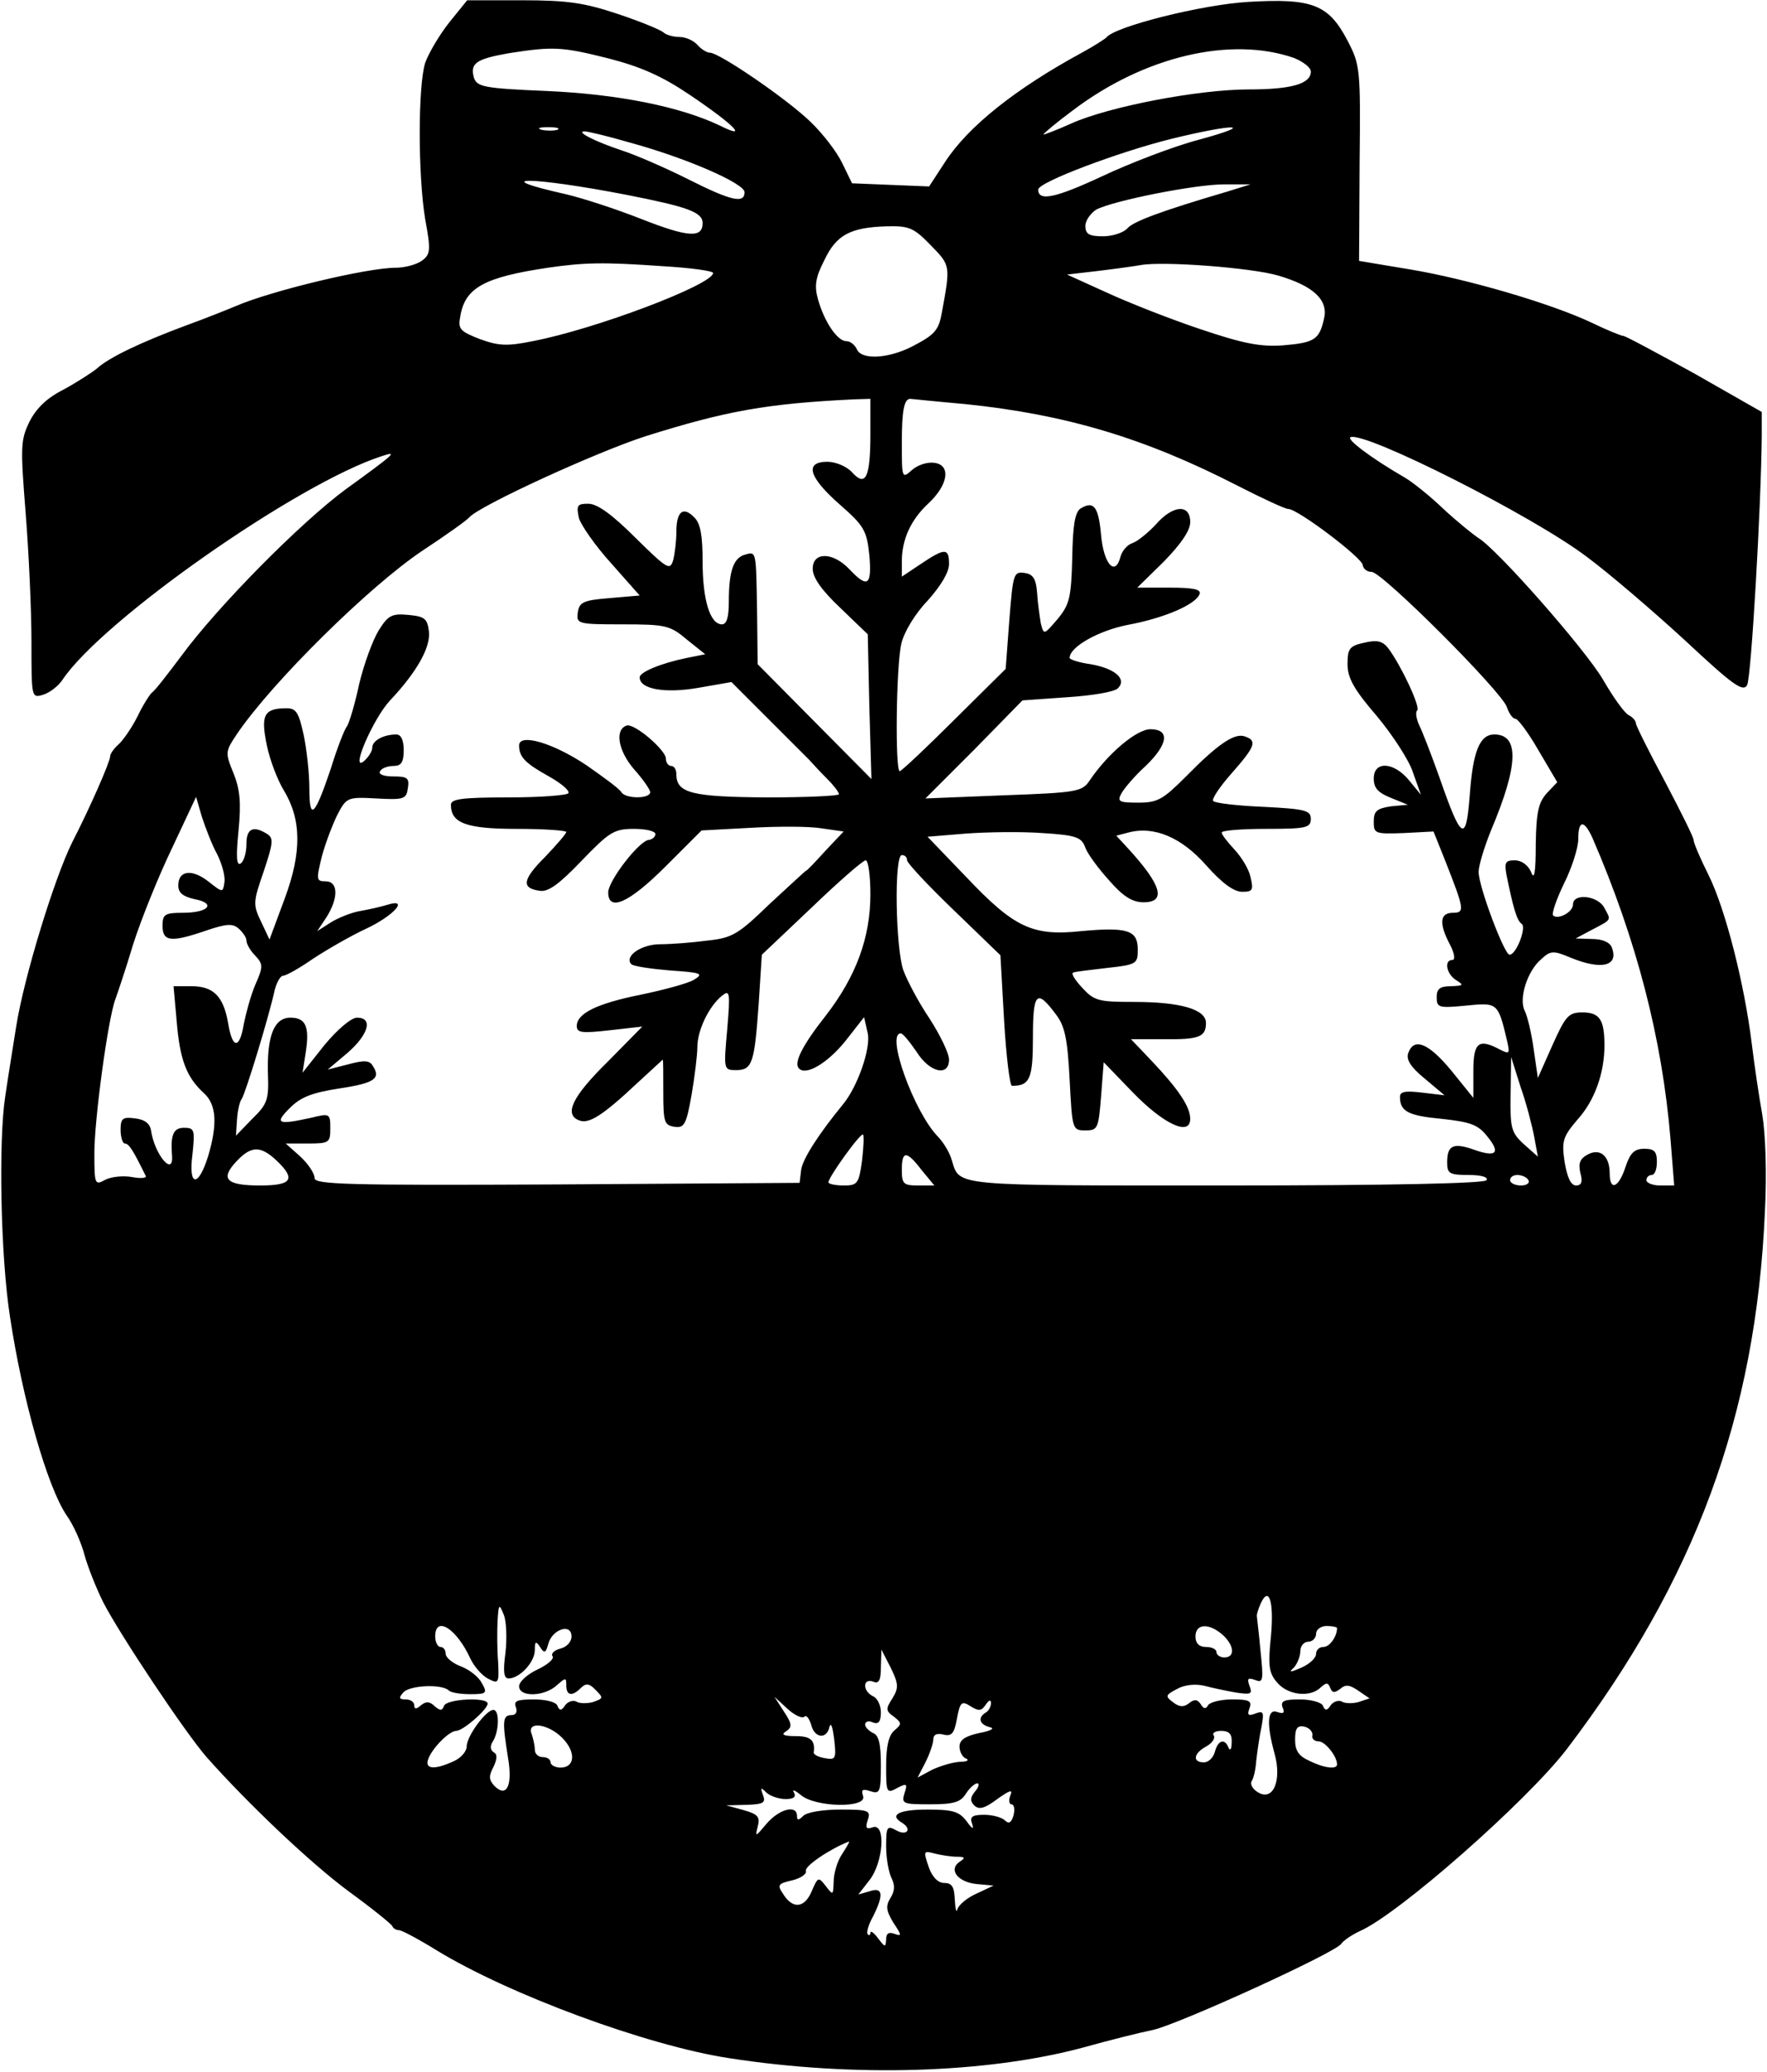 <?xml version="1.0" encoding="UTF-8" standalone="yes"?>
<svg version="1.0" xmlns="http://www.w3.org/2000/svg" width="3.503in" height="4.107in" viewBox="0 0 337 395" preserveAspectRatio="xMidYMid meet">
  <g transform="translate(0,395) scale(0.1,-0.1)" fill="#000000" stroke="none">
    <path d="M857 3908 c-19 -24 -39 -58 -46 -77 -14 -44 -14 -215 0 -299 11 -59
10 -67 -7 -79 -10 -7 -32 -13 -49 -13 -55 0 -238 -44 -305 -73 -19 -8 -62 -25
-95 -37 -86 -32 -147 -61 -170 -82 -11 -9 -41 -28 -65 -41 -30 -15 -51 -35
-64 -61 -17 -35 -17 -48 -7 -175 6 -75 11 -185 11 -245 0 -107 0 -107 23 -100
12 4 28 16 36 28 76 114 450 376 610 427 30 10 25 5 -69 -63 -87 -64 -245
-224 -314 -318 -27 -36 -51 -67 -56 -70 -4 -3 -17 -23 -28 -46 -11 -22 -28
-46 -36 -53 -9 -8 -16 -18 -16 -23 0 -10 -39 -99 -72 -163 -34 -68 -92 -257
-107 -351 -5 -32 -15 -93 -21 -134 -13 -84 -9 -304 9 -420 24 -159 71 -324
108 -379 13 -18 28 -52 34 -75 6 -22 22 -63 36 -91 32 -62 156 -248 197 -295
79 -89 198 -202 271 -256 44 -32 81 -62 83 -66 2 -5 8 -8 13 -8 5 0 37 -17 71
-38 139 -85 402 -182 558 -206 238 -37 492 -29 675 20 50 14 110 29 135 34 51
12 347 147 358 164 4 6 20 17 35 24 74 32 319 248 395 347 245 322 361 636
378 1025 4 75 1 149 -5 185 -6 33 -15 94 -20 135 -14 114 -50 256 -82 321 -16
32 -29 62 -29 68 0 5 -25 55 -55 112 -30 56 -55 106 -55 110 0 5 -6 12 -14 16
-8 4 -30 35 -49 68 -35 59 -203 250 -238 270 -9 6 -39 30 -66 55 -26 25 -60
52 -74 60 -64 37 -113 74 -103 77 30 10 347 -150 450 -228 42 -31 126 -103
187 -159 90 -84 111 -100 119 -86 8 13 27 346 28 476 l0 45 -128 73 c-71 39
-132 72 -136 72 -4 0 -31 11 -60 25 -78 37 -239 84 -348 102 l-96 16 1 186 c2
181 1 188 -23 234 -36 69 -67 81 -188 74 -89 -5 -256 -47 -272 -68 -3 -3 -23
-16 -45 -28 -129 -70 -219 -142 -263 -210 l-30 -46 -74 3 -73 3 -19 39 c-10
21 -37 56 -60 78 -44 43 -174 132 -192 132 -6 0 -17 7 -24 15 -7 8 -22 15 -34
15 -12 0 -26 4 -31 9 -6 5 -45 21 -87 35 -63 21 -95 26 -182 26 l-105 0 -34
-42z m304 -69 c62 -16 102 -34 154 -69 86 -58 114 -87 58 -59 -75 36 -194 60
-330 66 -120 5 -133 8 -139 25 -8 28 4 36 66 47 84 13 100 13 191 -10z m1307
1 c17 -7 32 -18 32 -26 0 -23 -36 -34 -118 -34 -97 0 -268 -33 -339 -65 -29
-13 -53 -22 -53 -21 0 2 25 23 56 46 136 103 301 142 422 100z m-1405 -137
c-7 -2 -21 -2 -30 0 -10 3 -4 5 12 5 17 0 24 -2 18 -5z m1223 -19 c-49 -13
-132 -45 -185 -70 -88 -41 -121 -48 -121 -25 0 14 154 72 255 97 123 30 162
28 51 -2z m-1086 -5 c107 -29 220 -78 220 -95 0 -22 -25 -17 -108 25 -42 21
-99 46 -127 55 -51 17 -88 36 -70 36 6 0 44 -9 85 -21z m-5 -100 c117 -23 145
-33 145 -54 0 -29 -28 -27 -117 8 -48 19 -113 40 -143 47 -156 35 -66 34 115
-1z m1145 6 c-126 -37 -179 -57 -190 -70 -7 -8 -28 -15 -46 -15 -27 0 -34 4
-34 20 0 10 10 24 21 31 33 17 188 48 244 48 l50 0 -45 -14z m-565 -102 c38
-39 38 -38 21 -130 -6 -33 -14 -41 -56 -63 -47 -24 -98 -26 -106 -5 -4 8 -12
15 -20 15 -17 0 -42 37 -54 80 -7 25 -5 41 12 74 23 49 50 63 120 65 42 1 51
-3 83 -36z m-512 -40 c53 -3 97 -9 97 -13 0 -22 -224 -107 -344 -130 -49 -10
-65 -9 -101 4 -38 15 -42 19 -37 44 9 54 46 74 167 92 69 10 105 11 218 3z
m1175 -18 c68 -20 96 -47 87 -83 -9 -39 -18 -45 -78 -50 -43 -3 -75 3 -158 31
-57 19 -138 51 -179 70 l-75 34 60 7 c33 4 69 9 80 11 42 8 213 -5 263 -20z
m-778 -302 c0 -83 -9 -102 -35 -73 -10 11 -31 20 -47 20 -44 0 -36 -29 23 -81
47 -41 52 -50 57 -97 5 -58 -3 -64 -38 -27 -31 33 -70 34 -70 1 0 -17 17 -41
53 -75 l52 -50 3 -138 4 -138 -109 110 -108 109 -1 91 c-2 127 -1 124 -23 118
-22 -6 -31 -31 -31 -90 0 -29 -4 -43 -13 -43 -23 0 -37 47 -37 120 0 49 -4 73
-16 84 -21 22 -34 11 -34 -27 0 -18 -3 -42 -6 -54 -6 -21 -11 -18 -72 42 -45
45 -73 65 -90 65 -21 0 -23 -3 -18 -27 4 -14 32 -54 62 -87 l54 -61 -58 -5
c-50 -4 -57 -8 -60 -27 -3 -22 -1 -23 85 -23 83 0 91 -2 123 -29 l35 -28 -35
-7 c-49 -10 -90 -27 -90 -37 0 -23 49 -31 112 -20 l63 11 68 -68 c37 -37 73
-73 80 -80 7 -8 22 -24 35 -37 12 -12 22 -25 22 -29 0 -3 -62 -6 -137 -6 -143
1 -173 8 -173 44 0 9 -4 16 -10 16 -5 0 -10 6 -10 14 0 16 -60 68 -75 63 -23
-8 -16 -48 14 -83 17 -19 31 -39 31 -44 0 -13 -47 -13 -55 0 -3 6 -33 28 -66
51 -64 43 -129 62 -129 38 0 -22 12 -34 57 -59 23 -13 40 -27 37 -32 -3 -4
-54 -8 -115 -8 -88 0 -109 -3 -109 -14 0 -35 29 -46 126 -46 52 0 94 -3 94 -6
0 -3 -18 -24 -40 -47 -44 -44 -46 -60 -11 -65 16 -3 37 12 80 57 53 55 62 61
100 61 22 0 41 -4 41 -10 0 -5 -6 -10 -12 -11 -18 0 -78 -78 -78 -100 0 -38
40 -20 109 49 l69 69 93 5 c52 3 113 3 136 -1 l42 -6 -35 -37 c-19 -21 -35
-38 -37 -38 -1 0 -32 -29 -69 -63 -60 -58 -71 -65 -119 -70 -30 -4 -70 -7 -90
-7 -36 0 -69 -23 -55 -38 4 -4 38 -9 74 -12 60 -4 65 -6 45 -18 -12 -7 -57
-19 -100 -28 -85 -17 -123 -36 -123 -60 0 -13 10 -14 63 -8 l62 7 -67 -68
c-67 -66 -83 -100 -53 -111 18 -7 44 9 109 70 27 25 50 46 50 46 1 0 1 -28 1
-62 0 -57 2 -63 21 -66 19 -3 23 4 33 61 6 35 11 76 11 91 0 31 21 76 46 97
16 13 17 9 11 -63 -7 -77 -7 -78 17 -78 31 0 35 14 43 127 l6 93 95 90 c52 50
98 90 103 90 5 0 9 -29 9 -65 0 -82 -27 -156 -85 -231 -45 -57 -62 -91 -51
-101 13 -14 54 10 88 52 l36 46 7 -31 c6 -28 -19 -101 -47 -135 -46 -56 -77
-104 -80 -125 l-3 -25 -462 -3 c-402 -2 -463 0 -463 12 0 9 -12 27 -27 41
l-28 25 43 0 c40 0 42 2 42 29 0 28 -1 29 -37 20 -64 -14 -70 -11 -40 19 21
21 43 29 94 37 67 10 80 19 64 43 -6 11 -17 11 -47 3 l-39 -10 38 32 c40 35
49 67 18 67 -11 0 -37 -22 -62 -52 l-42 -53 6 38 c8 50 0 67 -29 67 -31 0 -45
-34 -43 -107 2 -49 -1 -58 -30 -86 l-31 -32 2 30 c1 17 5 35 9 40 7 10 52 157
63 208 4 15 11 27 16 27 6 0 32 15 58 33 26 17 71 43 99 56 54 25 85 60 41 46
-13 -4 -36 -9 -53 -12 -16 -3 -41 -13 -55 -22 l-25 -16 18 27 c23 37 22 68 -2
68 -18 0 -18 3 -7 48 7 26 21 62 30 80 17 32 19 33 74 30 53 -3 57 -1 60 20 3
19 -1 22 -28 22 -18 0 -29 4 -25 10 3 6 15 10 26 10 14 0 19 7 19 30 0 19 -5
30 -14 30 -25 0 -46 -12 -46 -25 0 -7 -7 -18 -16 -26 -27 -22 18 82 50 116 51
54 78 102 74 132 -3 24 -8 28 -39 31 -32 3 -39 -1 -57 -30 -11 -18 -28 -64
-37 -102 -8 -38 -19 -74 -23 -80 -5 -6 -19 -42 -31 -81 -31 -92 -41 -101 -41
-37 0 28 -5 74 -11 102 -9 41 -14 50 -32 50 -44 0 -50 -13 -38 -71 6 -29 21
-67 32 -85 34 -56 35 -118 2 -207 l-29 -78 -16 34 c-16 33 -15 38 5 96 18 54
19 63 7 71 -27 17 -40 11 -40 -19 0 -17 -5 -33 -11 -37 -8 -5 -9 13 -4 63 5
53 3 78 -10 110 -16 39 -15 41 7 74 68 100 253 282 353 349 44 29 85 58 90 64
19 22 241 124 337 155 153 48 230 62 396 70 l32 1 0 -67z m181 57 c193 -20
343 -65 520 -156 47 -24 90 -44 96 -44 18 0 141 -93 142 -107 1 -7 8 -13 17
-13 20 0 249 -229 258 -258 4 -12 11 -22 16 -22 5 0 25 -27 44 -60 l36 -61
-20 -21 c-16 -18 -20 -36 -21 -97 0 -56 -3 -70 -9 -53 -6 13 -18 22 -31 22
-18 0 -20 -4 -16 -27 13 -64 20 -88 29 -94 10 -6 -10 -59 -23 -59 -10 0 -59
130 -59 158 0 12 11 48 24 80 52 123 54 182 6 182 -28 0 -41 -32 -47 -117 -7
-91 -16 -85 -58 36 -15 42 -32 86 -38 98 -6 13 -8 26 -4 29 6 7 -30 84 -55
118 -11 14 -21 17 -46 11 -28 -6 -32 -11 -32 -41 0 -26 12 -48 56 -99 30 -36
62 -85 69 -108 l15 -42 -23 28 c-29 35 -67 37 -67 3 0 -18 8 -27 33 -37 l32
-13 -32 -3 c-27 -4 -33 -9 -33 -29 0 -23 2 -24 57 -22 l57 3 22 -55 c37 -94
38 -100 15 -100 -25 0 -27 -20 -6 -60 9 -17 11 -30 5 -30 -17 0 -11 -28 8 -39
14 -9 13 -10 -10 -11 -22 0 -28 -5 -28 -21 0 -20 4 -21 56 -16 60 6 61 6 78
-66 6 -26 5 -27 -13 -18 -41 22 -51 14 -51 -40 l0 -52 -42 52 c-43 52 -71 64
-82 34 -5 -12 4 -27 31 -49 l38 -32 -42 5 c-33 4 -43 2 -43 -8 0 -28 16 -36
80 -42 55 -6 69 -11 87 -34 26 -32 16 -40 -28 -24 -38 13 -49 7 -49 -25 0 -21
4 -24 41 -24 24 0 38 -4 34 -10 -4 -6 -181 -10 -499 -10 -526 0 -505 -2 -521
49 -4 14 -16 34 -27 45 -45 47 -99 196 -70 196 4 0 17 -16 30 -35 25 -40 62
-48 62 -15 0 12 -17 47 -37 78 -21 31 -43 73 -50 92 -15 42 -18 220 -3 220 6
0 10 -4 10 -10 0 -5 40 -48 89 -95 l89 -86 7 -124 c4 -69 11 -125 15 -125 34
0 40 13 40 92 0 86 7 94 44 44 17 -22 22 -47 26 -124 5 -95 5 -97 30 -97 24 0
25 4 30 65 l5 65 55 -57 c59 -61 110 -85 110 -51 0 23 -22 56 -73 110 l-40 42
61 0 c69 -1 82 4 82 31 0 26 -49 40 -137 40 -68 0 -76 2 -99 27 -14 15 -22 28
-17 29 4 2 34 5 66 9 55 6 57 8 57 35 0 37 -20 43 -108 35 -93 -10 -128 7
-219 103 l-74 77 73 6 c40 3 106 4 146 1 65 -4 75 -8 82 -28 5 -13 26 -41 46
-63 26 -30 44 -41 65 -41 44 0 34 33 -28 101 l-24 26 23 6 c49 13 101 -9 148
-62 30 -34 53 -51 69 -51 20 0 22 3 16 28 -3 15 -17 38 -31 53 -13 14 -24 28
-24 32 0 4 38 7 85 7 76 0 85 2 85 19 0 16 -10 19 -90 23 -49 2 -92 7 -96 11
-4 3 12 27 35 53 45 51 49 62 26 70 -20 8 -52 -14 -113 -76 -44 -44 -54 -50
-91 -50 -37 0 -41 2 -32 18 5 9 25 33 45 51 44 42 48 71 10 71 -26 0 -81 -46
-116 -98 -14 -21 -24 -23 -164 -28 l-149 -6 93 93 92 94 85 6 c47 3 90 10 97
17 18 18 -6 38 -52 46 -22 3 -40 9 -40 12 0 21 55 52 111 63 70 13 130 39 137
59 3 9 -13 12 -58 12 l-61 0 51 50 c33 34 50 59 50 75 0 35 -33 33 -66 -5 -15
-16 -35 -32 -44 -35 -10 -3 -20 -15 -23 -26 -10 -39 -32 -14 -37 41 -5 55 -14
66 -39 51 -11 -7 -15 -33 -16 -94 -2 -76 -5 -89 -28 -117 -26 -30 -26 -31 -32
-8 -2 13 -6 39 -7 58 -2 27 -8 36 -24 38 -21 3 -22 -2 -29 -90 l-7 -93 -98
-97 c-54 -54 -101 -98 -104 -98 -9 0 -7 200 3 243 5 22 26 57 50 82 25 28 41
54 41 70 0 31 -8 31 -54 0 l-36 -24 0 29 c0 42 17 79 50 110 39 36 44 74 12
78 -13 2 -32 -4 -43 -14 -19 -17 -19 -15 -19 53 0 59 4 83 16 83 1 0 48 -5
105 -10z m-1427 -858 c9 -18 16 -42 14 -54 -3 -20 -3 -20 -31 2 -31 24 -57 21
-57 -8 0 -14 9 -21 31 -26 42 -8 27 -26 -22 -26 -35 0 -39 -3 -39 -25 0 -30
16 -32 83 -9 38 13 51 14 62 4 8 -7 15 -17 15 -23 0 -6 7 -19 17 -29 15 -16
15 -21 0 -55 -9 -21 -18 -55 -22 -75 -8 -49 -22 -48 -30 2 -9 51 -28 70 -70
70 l-34 0 6 -67 c6 -74 19 -107 52 -137 24 -22 26 -59 8 -120 -19 -61 -38 -58
-30 3 5 47 4 51 -16 51 -20 0 -26 -13 -23 -52 4 -43 -33 0 -40 47 -2 13 -12
21 -31 23 -23 3 -27 0 -27 -22 0 -14 4 -26 8 -26 8 0 16 -13 40 -62 2 -4 -10
-5 -26 -2 -16 3 -39 1 -51 -5 -20 -11 -21 -10 -21 51 0 64 26 256 40 293 4 11
20 58 34 105 15 47 48 129 74 183 l46 98 11 -38 c7 -21 19 -53 29 -71z m2623
31 c84 -194 133 -382 149 -575 l7 -88 -27 0 c-14 0 -26 5 -26 10 0 6 5 10 10
10 6 0 10 11 10 25 0 20 -5 25 -24 25 -19 0 -27 -8 -36 -35 -13 -40 -30 -46
-30 -12 0 33 -18 49 -42 36 -15 -8 -18 -17 -14 -35 5 -17 2 -24 -8 -24 -10 0
-17 15 -22 45 -6 40 -3 48 24 80 33 36 52 89 52 142 0 49 -9 63 -42 63 -26 0
-32 -6 -57 -62 l-28 -63 -8 55 c-4 30 -12 63 -17 73 -12 23 5 77 32 99 17 16
23 16 54 3 60 -25 94 -17 80 19 -4 10 -18 16 -38 16 l-31 1 30 16 c40 21 38
18 25 42 -12 24 -60 29 -60 7 0 -15 -29 -30 -38 -21 -3 3 6 30 21 61 15 30 27
68 27 84 0 37 11 38 27 3z m-111 -570 l7 -38 -27 24 c-24 22 -26 31 -25 95 l1
71 18 -57 c11 -31 22 -74 26 -95z m-1282 -46 c-6 -44 -9 -47 -35 -47 -16 0
-29 3 -29 6 0 10 62 96 66 91 2 -2 1 -25 -2 -50z m-1117 1 c38 -36 30 -48 -31
-48 -64 0 -77 12 -45 46 28 30 46 30 76 2z m1231 -19 l24 -29 -31 0 c-28 0
-31 3 -31 30 0 37 9 37 38 -1z m1157 -19 c3 -5 -3 -10 -14 -10 -12 0 -21 5
-21 10 0 6 6 10 14 10 8 0 18 -4 21 -10z m-491 -869 c-6 -57 -4 -71 12 -89 20
-24 63 -29 83 -9 11 10 14 9 18 -1 4 -10 8 -10 19 -2 10 9 18 8 34 -3 l22 -15
-21 -7 c-11 -3 -26 -3 -32 1 -6 3 -16 0 -21 -7 -7 -11 -11 -11 -15 -1 -2 6
-22 12 -44 12 -30 0 -37 -3 -33 -15 5 -11 2 -13 -10 -9 -19 7 -21 -22 -5 -80
14 -51 -3 -91 -32 -73 -10 6 -15 15 -12 21 4 5 8 24 9 40 2 17 6 46 10 64 5
28 4 31 -12 25 -13 -5 -16 -3 -11 10 5 14 0 17 -33 17 -21 0 -42 -5 -46 -11
-4 -8 -9 -7 -14 2 -6 9 -12 10 -22 2 -10 -8 -18 -8 -30 1 -16 12 -16 14 7 26
14 8 35 10 52 6 15 -4 43 -10 61 -13 28 -4 31 -3 25 13 -5 14 -3 16 11 11 15
-6 16 -1 10 56 -3 34 -7 64 -7 67 0 3 3 13 7 22 16 36 26 5 20 -61z m-1460
-32 c-5 -37 -3 -49 6 -49 21 0 50 31 50 54 0 17 2 18 10 6 8 -13 11 -12 16 7
8 27 44 39 44 13 0 -10 -9 -20 -21 -23 -12 -3 -19 -10 -15 -15 3 -5 -10 -16
-29 -25 -19 -9 -35 -23 -35 -32 0 -21 48 -20 72 2 17 15 18 15 18 0 0 -20 11
-22 28 -5 9 9 16 9 28 -4 15 -15 15 -16 -5 -23 -11 -3 -26 -3 -32 1 -6 3 -16
0 -21 -7 -7 -11 -11 -11 -15 -1 -2 7 -22 12 -45 12 -32 0 -39 -3 -34 -15 3 -9
0 -15 -9 -15 -17 0 -17 -13 -6 -82 9 -53 -3 -76 -26 -53 -11 12 -11 19 -2 36
7 15 8 24 1 28 -7 4 -8 12 -2 21 12 19 13 60 1 60 -14 0 -51 -50 -51 -70 0 -9
-11 -22 -25 -28 -37 -17 -56 -15 -48 5 8 21 40 53 53 53 13 0 60 41 60 52 0
13 -78 9 -83 -4 -4 -10 -7 -10 -18 -1 -9 9 -16 10 -26 2 -9 -8 -13 -8 -13 0 0
6 -7 11 -16 11 -13 0 -14 3 -5 13 11 14 74 17 87 4 4 -4 22 -7 41 -7 31 0 33
2 22 21 -6 12 -24 26 -40 32 -16 6 -29 17 -29 24 0 7 -4 13 -10 13 -5 0 -10 9
-10 20 0 41 41 15 67 -42 7 -15 22 -32 33 -38 21 -11 22 -10 20 32 -2 23 -2
59 -1 78 2 33 3 33 12 11 5 -13 6 -46 3 -72z m1368 34 c22 -20 24 -43 3 -43
-8 0 -15 5 -15 10 0 6 -9 10 -20 10 -13 0 -20 7 -20 20 0 25 26 26 52 3z m218
13 c0 -16 -14 -36 -26 -36 -8 0 -14 -6 -14 -13 0 -8 -12 -19 -27 -26 -23 -10
-26 -10 -15 0 6 7 12 21 12 31 0 10 7 18 15 18 8 0 15 7 15 15 0 8 9 15 20 15
11 0 20 -2 20 -4z m-848 -134 c-13 -20 -13 -24 3 -35 15 -12 15 -14 1 -26 -11
-9 -16 -30 -16 -68 0 -51 1 -53 21 -42 19 10 20 8 14 -10 -6 -20 -3 -21 49
-21 45 0 58 4 68 20 7 11 17 20 22 20 4 0 3 -7 -4 -15 -10 -12 -10 -19 -2 -27
9 -9 20 -6 44 12 24 17 30 19 25 7 -4 -10 -2 -17 2 -17 5 0 7 -9 4 -21 -4 -14
-9 -17 -16 -10 -6 6 -24 11 -40 11 -23 0 -28 -4 -23 -17 4 -12 0 -10 -10 4
-14 19 -26 23 -75 23 -54 0 -74 -10 -49 -25 20 -12 10 -26 -10 -15 -18 10 -20
8 -20 -30 0 -23 5 -50 10 -60 7 -14 7 -25 -2 -39 -9 -15 -8 -24 6 -47 16 -24
16 -26 2 -21 -11 4 -16 1 -16 -11 -1 -15 -2 -15 -15 2 -8 11 -15 16 -15 11 0
-4 -2 -6 -5 -3 -3 3 1 18 10 34 21 42 19 57 -7 48 l-21 -6 21 27 c27 34 32
111 6 101 -12 -4 -14 -1 -9 14 6 18 2 20 -52 20 -33 0 -64 -5 -71 -12 -9 -9
-12 -9 -12 0 0 22 -34 13 -58 -15 -21 -25 -22 -26 -17 -6 5 19 1 24 -27 32
l-33 9 39 1 c32 1 37 4 31 19 -5 14 -4 15 6 5 7 -7 24 -13 37 -13 16 0 21 4
16 13 -4 6 2 4 13 -5 27 -24 128 -26 119 -2 -4 12 -1 14 14 9 18 -6 20 -2 20
50 0 40 -4 57 -15 61 -8 4 -15 11 -15 16 0 6 7 8 15 4 11 -4 15 2 15 20 0 13
-7 27 -15 30 -8 4 -15 12 -15 20 0 8 6 11 15 8 11 -5 15 2 15 27 l1 34 18 -35
c15 -31 15 -38 3 -58z m-168 -35 c4 4 9 -3 13 -15 6 -26 30 -29 35 -4 3 9 6
-1 9 -24 4 -37 3 -40 -18 -36 -12 2 -22 7 -21 11 3 23 -6 31 -34 31 -24 0 -29
3 -19 9 12 8 12 14 -4 38 l-18 28 25 -23 c13 -12 28 -19 32 -15z m346 23 c6 9
10 10 10 3 0 -6 -4 -15 -10 -18 -16 -10 -12 -23 8 -28 10 -2 2 -7 -20 -11 -27
-6 -38 -13 -38 -26 0 -10 6 -21 13 -23 6 -3 1 -6 -13 -6 -14 -1 -37 -8 -52
-15 l-28 -15 15 29 c8 16 15 36 15 44 0 9 7 12 19 9 16 -4 21 2 26 30 6 32 9
35 26 24 16 -10 21 -9 29 3z m-808 -63 c27 -27 25 -57 -3 -57 -10 0 -19 5 -19
10 0 6 -7 10 -15 10 -8 0 -15 6 -15 14 0 8 -3 21 -6 30 -10 25 31 20 58 -7z
m1431 5 c-2 -7 4 -12 12 -12 12 0 35 -28 35 -44 0 -10 -25 -7 -53 7 -20 9 -27
19 -27 40 0 22 4 28 18 25 9 -2 16 -10 15 -16z m-154 -14 c0 -13 -3 -17 -6
-10 -7 18 -20 15 -26 -8 -3 -11 -12 -20 -21 -20 -22 0 -20 17 4 30 11 6 18 15
15 21 -4 5 3 9 14 9 15 0 21 -6 20 -22z m-743 -213 c-9 -13 -16 -37 -16 -52
-1 -27 -1 -27 -15 -9 -14 18 -15 18 -27 -10 -14 -33 -37 -34 -55 -4 -11 16 -9
19 18 25 16 4 28 12 26 18 -3 9 46 42 82 56 2 0 -4 -10 -13 -24z m219 -5 c15
0 17 -2 6 -9 -23 -15 -5 -39 31 -43 l33 -3 -32 -15 c-18 -8 -34 -21 -37 -30
-2 -8 -4 0 -5 18 -1 24 -5 32 -20 32 -12 0 -23 11 -30 31 -10 30 -10 31 12 25
12 -3 31 -6 42 -6z"/>
  </g>
</svg>